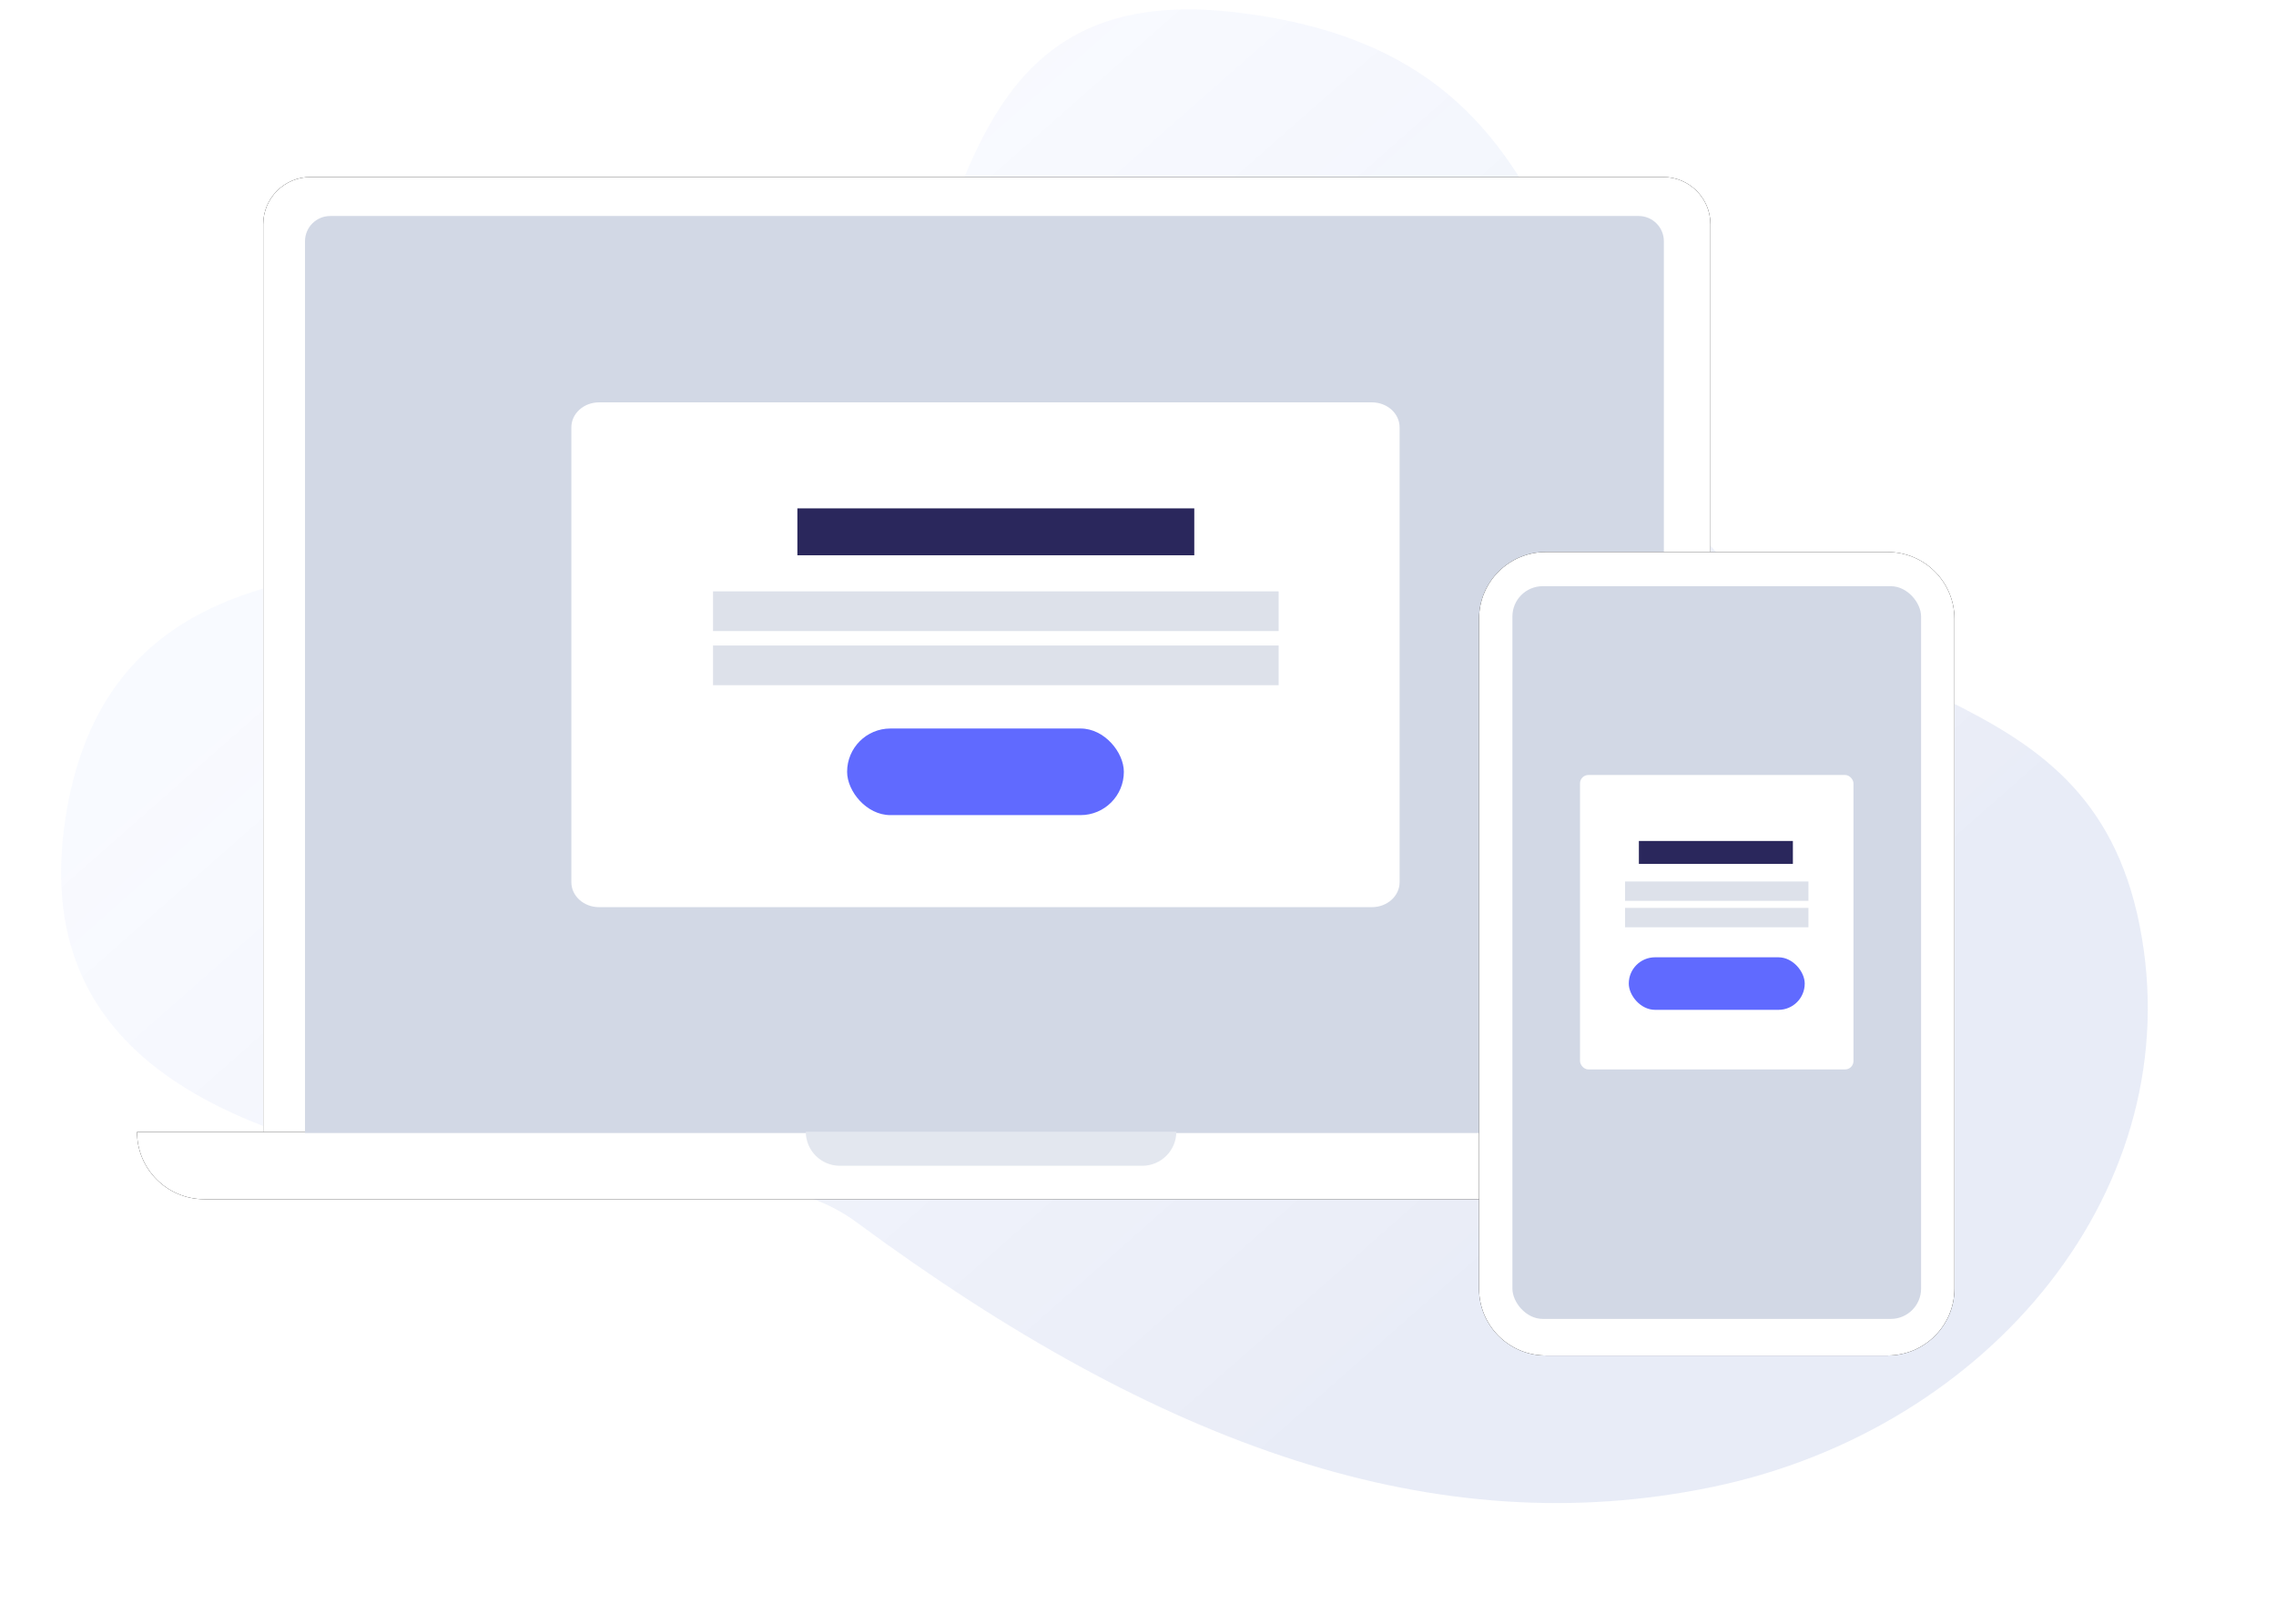 <?xml version="1.0" encoding="UTF-8"?>
<svg width="541px" height="386px" viewBox="0 0 541 386" version="1.1" xmlns="http://www.w3.org/2000/svg" xmlns:xlink="http://www.w3.org/1999/xlink">
    <title>devices</title>
    <defs>
        <linearGradient x1="12.102%" y1="37.82%" x2="67.98%" y2="84.543%" id="linearGradient-1">
            <stop stop-color="#BBCDFF" stop-opacity="0.587" offset="0%"></stop>
            <stop stop-color="#6E85CA" offset="100%"></stop>
        </linearGradient>
        <path d="M41.22,0 L362.78,0 C368.977,-1.13830336e-15 374,5.023 374,11.22 L374,234 L374,234 L30,234 L30,11.22 C30,5.023 35.023,-5.96712399e-15 41.22,0 Z" id="path-2"></path>
        <filter x="-3.1%" y="-4.5%" width="106.1%" height="109.0%" filterUnits="objectBoundingBox" id="filter-3">
            <feOffset dx="0" dy="0" in="SourceAlpha" result="shadowOffsetOuter1"></feOffset>
            <feGaussianBlur stdDeviation="3.5" in="shadowOffsetOuter1" result="shadowBlurOuter1"></feGaussianBlur>
            <feColorMatrix values="0 0 0 0 0.29   0 0 0 0 0.42   0 0 0 0 0.651  0 0 0 0.335 0" type="matrix" in="shadowBlurOuter1"></feColorMatrix>
        </filter>
        <path d="M0,227 L400,227 C400,235.837 392.837,243 384,243 L16,243 C7.163,243 1.082166e-15,235.837 0,227 L0,227 L0,227 Z" id="path-4"></path>
        <filter x="-2.6%" y="-65.6%" width="105.2%" height="231.2%" filterUnits="objectBoundingBox" id="filter-5">
            <feOffset dx="0" dy="0" in="SourceAlpha" result="shadowOffsetOuter1"></feOffset>
            <feGaussianBlur stdDeviation="3.5" in="shadowOffsetOuter1" result="shadowBlurOuter1"></feGaussianBlur>
            <feColorMatrix values="0 0 0 0 0.29   0 0 0 0 0.42   0 0 0 0 0.651  0 0 0 0.335 0" type="matrix" in="shadowBlurOuter1"></feColorMatrix>
        </filter>
        <path d="M15.869,0 L97.131,0 C105.895,0 113,7.107 113,15.873 L113,175.127 C113,183.893 105.895,191 97.131,191 L15.869,191 C7.105,191 0,183.893 0,175.127 L0,15.873 C0,7.107 7.105,0 15.869,0 Z" id="path-6"></path>
        <filter x="-9.3%" y="-5.5%" width="118.6%" height="111.0%" filterUnits="objectBoundingBox" id="filter-7">
            <feOffset dx="0" dy="0" in="SourceAlpha" result="shadowOffsetOuter1"></feOffset>
            <feGaussianBlur stdDeviation="3.5" in="shadowOffsetOuter1" result="shadowBlurOuter1"></feGaussianBlur>
            <feColorMatrix values="0 0 0 0 0.29   0 0 0 0 0.42   0 0 0 0 0.651  0 0 0 0.335 0" type="matrix" in="shadowBlurOuter1"></feColorMatrix>
        </filter>
    </defs>
    <g id="devices" stroke="none" stroke-width="1" fill="none" fill-rule="evenodd">
        <g transform="translate(14.523, 2.229)">
            <path d="M189.023,288.289 C166.489,271.649 128.462,281.871 100.712,277.99 C39.522,269.432 -7.958,248.841 1.115,191.796 C15.638,100.483 133.595,150.343 176.677,114.534 C219.759,78.724 199.974,-8.491 278.982,0.67 C357.99,9.831 352.56,69.794 386.215,119.731 C419.87,169.669 481.72,155.534 494.054,217.727 C506.387,279.921 458.625,337.404 392.793,351.194 C326.962,364.984 261.243,341.622 189.023,288.289 Z" id="Path" fill="url(#linearGradient-1)" fill-rule="nonzero" opacity="0.157"></path>
            <g id="desktop" transform="translate(18.044, 39.85)">
                <g id="Rectangle">
                    <use fill="black" fill-opacity="1" filter="url(#filter-3)" xlink:href="#path-2"></use>
                    <use fill="#FFFFFF" fill-rule="evenodd" xlink:href="#path-2"></use>
                </g>
                <g id="Rectangle">
                    <use fill="black" fill-opacity="1" filter="url(#filter-5)" xlink:href="#path-4"></use>
                    <use fill="#FFFFFF" fill-rule="evenodd" xlink:href="#path-4"></use>
                </g>
                <path d="M45.93,9.27 L356.93,9.27 C360.244,9.27 362.93,11.957 362.93,15.27 L362.93,227.27 L362.93,227.27 L39.93,227.27 L39.93,15.27 C39.93,11.957 42.616,9.27 45.93,9.27 Z" id="Rectangle" fill="#D2D8E5" fill-rule="nonzero"></path>
                <path d="M158.97,226.95 L247.042,226.95 C247.042,231.424 243.416,235.05 238.944,235.05 L167.068,235.05 C162.596,235.05 158.97,231.424 158.97,226.95 L158.97,226.95 Z" id="Rectangle" fill="#E3E7EF" fill-rule="nonzero"></path>
                <g id="Group-2" transform="translate(103.245, 53.57)" fill-rule="nonzero">
                    <path d="M6.576,0 L190.294,0 C193.926,0 196.87,2.656 196.87,5.931 L196.87,114.069 C196.87,117.344 193.926,120 190.294,120 L6.576,120 C2.944,120 0,117.344 0,114.069 L0,5.931 C0,2.656 2.944,0 6.576,0 Z" id="Rectangle" fill="#FFFFFF"></path>
                    <rect id="Rectangle" fill="#606AFF" x="65.544" y="77.532" width="65.781" height="20.59" rx="10.289"></rect>
                    <g id="Group" transform="translate(33.672, 25.199)">
                        <rect id="Rectangle" fill="#2A275C" x="20.053" y="0" width="94.341" height="11.153"></rect>
                        <rect id="Rectangle-Copy-3" fill="#DDE1EA" x="0" y="19.732" width="134.448" height="9.437"></rect>
                        <rect id="Rectangle-Copy-4" fill="#DDE1EA" x="0" y="32.601" width="134.448" height="9.437"></rect>
                    </g>
                </g>
            </g>
            <g id="mobile" transform="translate(337.044, 129)">
                <g id="path-10">
                    <use fill="black" fill-opacity="1" filter="url(#filter-7)" xlink:href="#path-6"></use>
                    <use fill="#FFFFFF" fill-rule="evenodd" xlink:href="#path-6"></use>
                </g>
                <rect id="Rectangle" fill="#D2D8E5" fill-rule="nonzero" x="7.93" y="8.12" width="97.14" height="174.182" rx="7.2"></rect>
                <rect id="Rectangle" fill="#FFFFFF" x="24" y="53" width="65" height="70" rx="2"></rect>
                <rect id="Rectangle-Copy-2" fill="#606AFF" fill-rule="nonzero" x="35.591" y="96.34" width="41.819" height="12.489" rx="6.238"></rect>
                <g id="Group" transform="translate(34.701, 68.687)" fill-rule="nonzero">
                    <rect id="Rectangle" fill="#2A275C" x="3.29" y="0" width="36.606" height="5.443"></rect>
                    <rect id="Rectangle-Copy-3" fill="#DDE1EA" x="0" y="9.63" width="43.598" height="4.606"></rect>
                    <rect id="Rectangle-Copy-4" fill="#DDE1EA" x="0" y="15.911" width="43.598" height="4.606"></rect>
                </g>
            </g>
        </g>
    </g>
</svg>